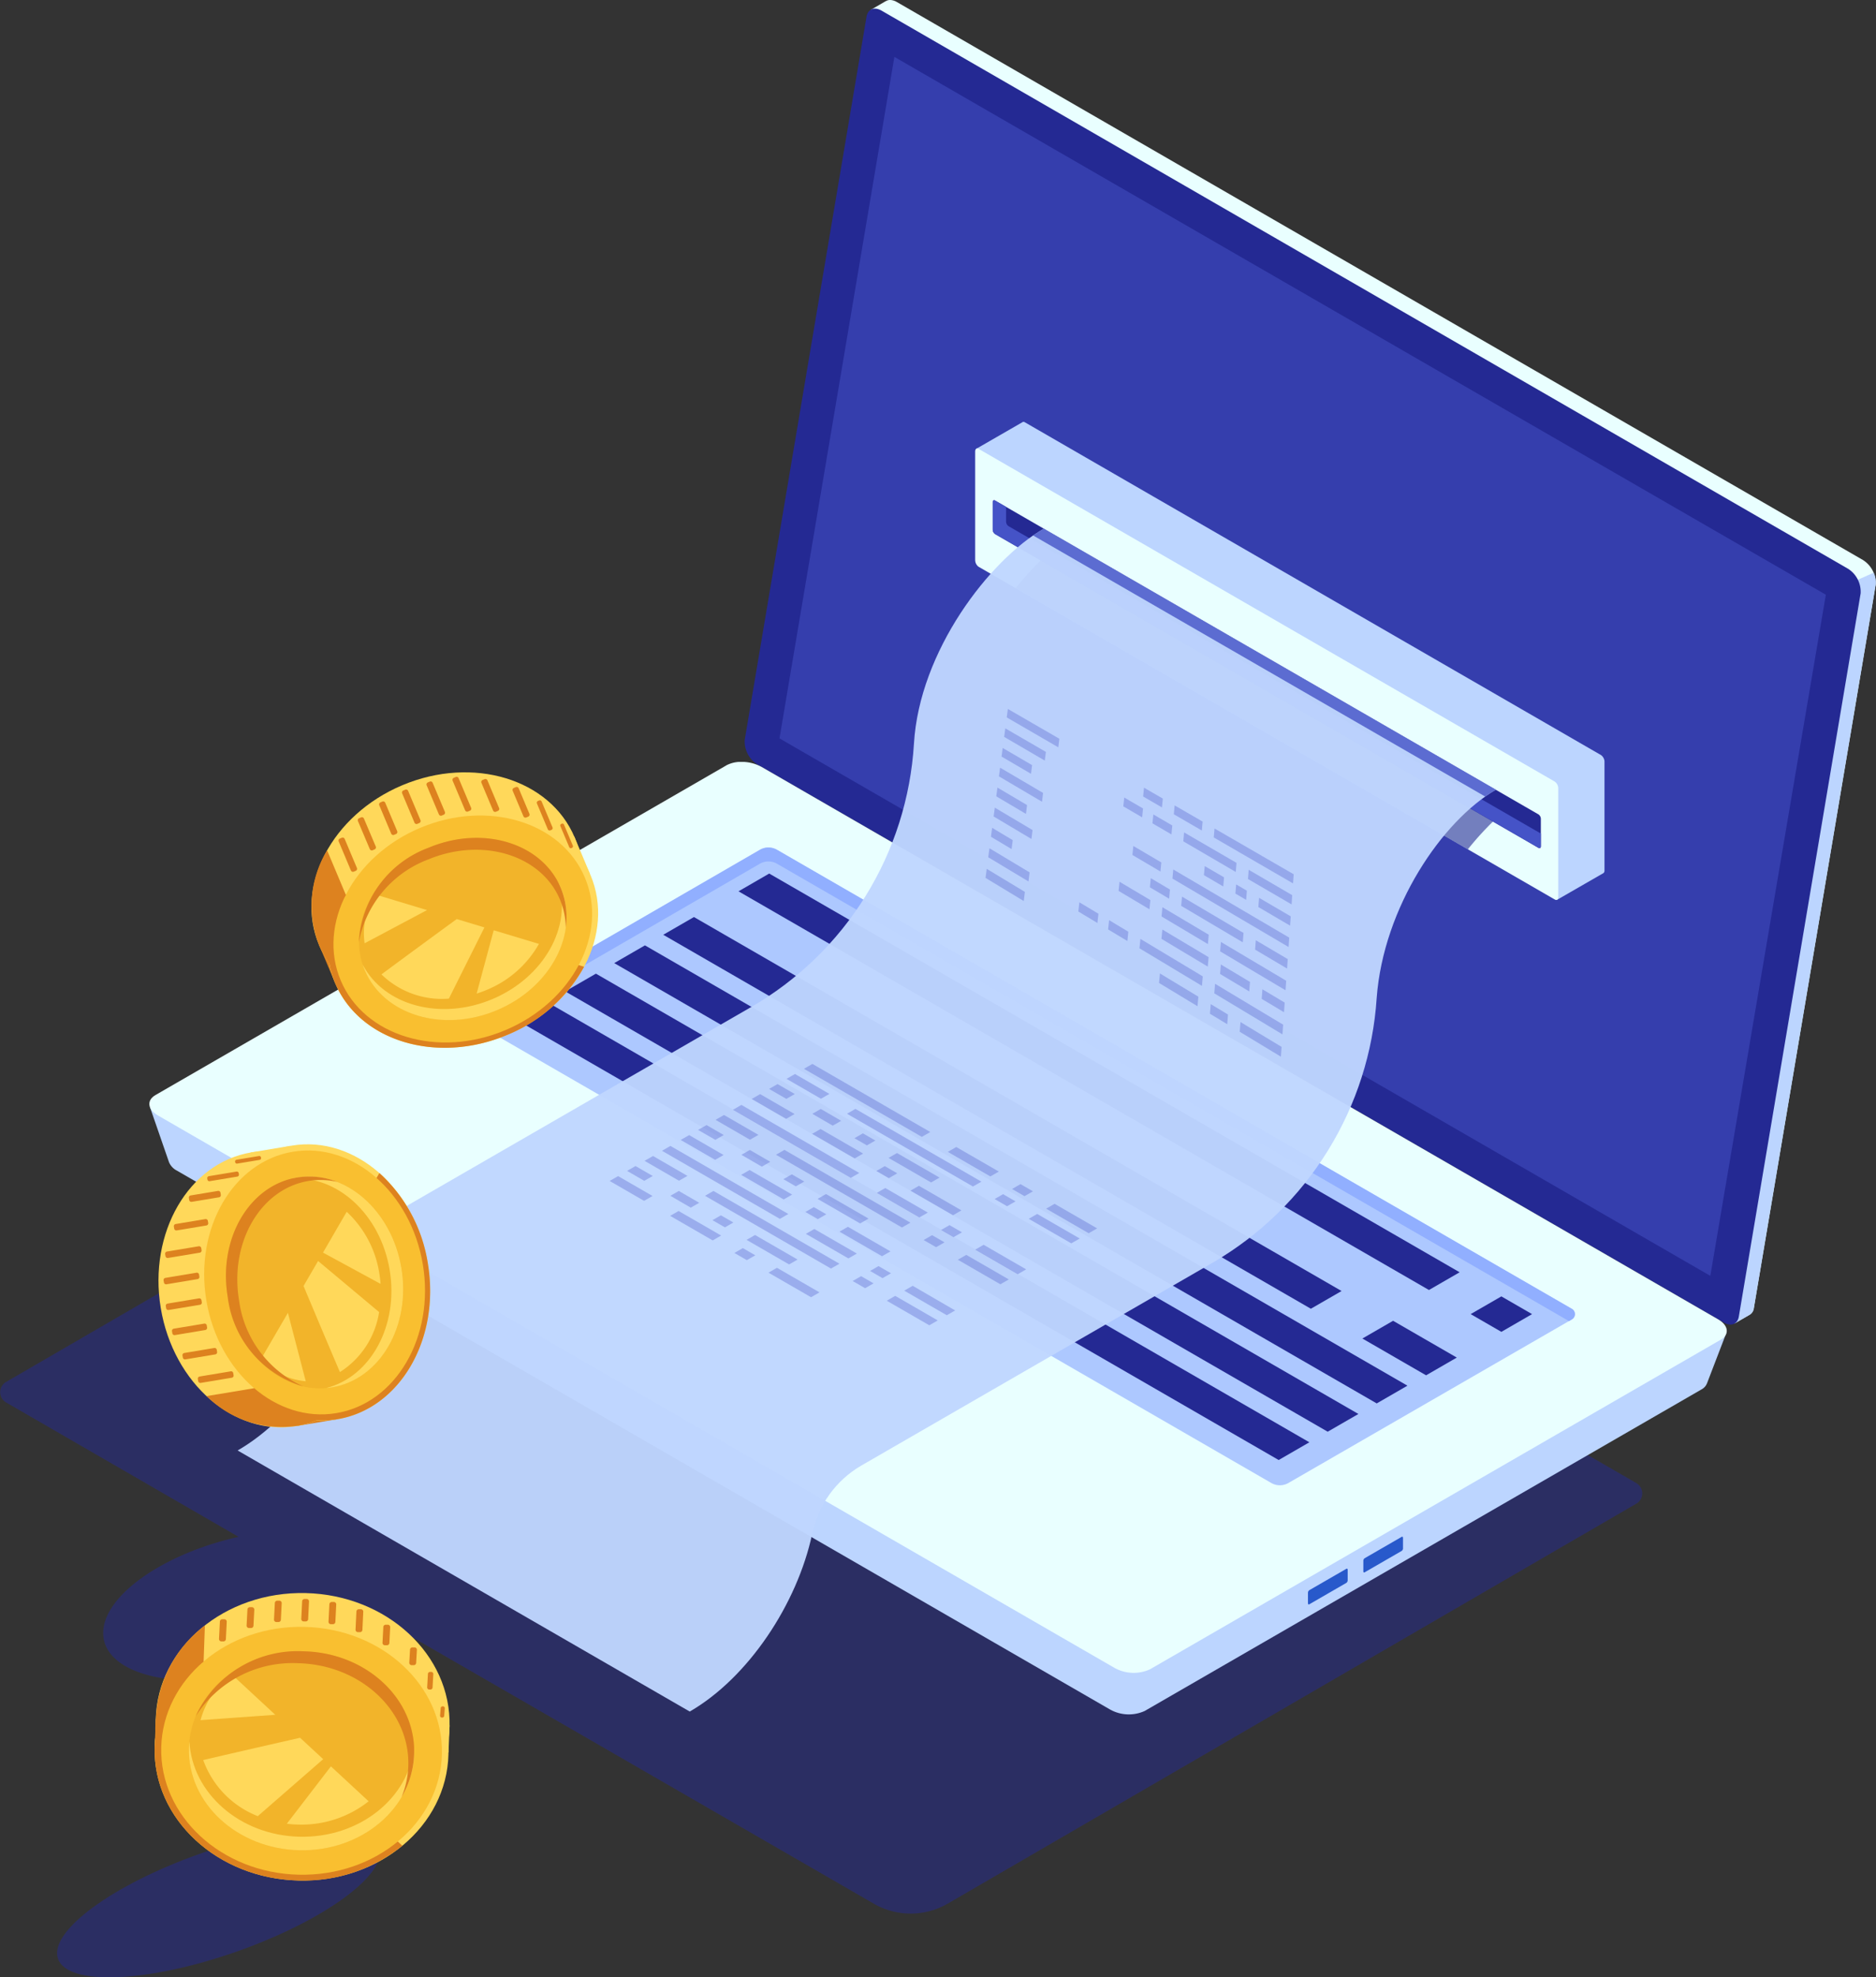 <svg xmlns="http://www.w3.org/2000/svg" xmlns:xlink="http://www.w3.org/1999/xlink" width="110.886" height="116.849" viewBox="0 0 110.886 116.849">
  <rect x="0" y="0" width="110.886" height="116.849" fill="#333333" stroke="none"/>
  <defs>
    <clipPath id="clip-path">
      <rect id="Rectangle_7045" data-name="Rectangle 7045" width="97.078" height="56.311" fill="none"/>
    </clipPath>
    <clipPath id="clip-path-2">
      <path id="Path_35836" data-name="Path 35836" d="M148.076,0a.467.467,0,0,0-.251.076V.072l-.863.5.575.242-7.147,42.4a1.613,1.613,0,0,0,.742,1.451L197.9,77.438l-.048-.015.145.789.845-.488h0a.536.536,0,0,0,.3-.435l7.2-42.738a1.613,1.613,0,0,0-.742-1.451L148.491.123A.824.824,0,0,0,148.1,0Z" transform="translate(-140.379 -0.001)" fill="none"/>
    </clipPath>
    <linearGradient id="linear-gradient" x1="-0.678" y1="1.494" x2="-0.673" y2="1.494" gradientUnits="objectBoundingBox">
      <stop offset="0" stop-color="#c0d6ff"/>
      <stop offset="0.298" stop-color="#c4daff"/>
      <stop offset="0.65" stop-color="#d3e9ff"/>
      <stop offset="1" stop-color="#e9ffff"/>
    </linearGradient>
    <clipPath id="clip-path-3">
      <path id="Path_35837" data-name="Path 35837" d="M321.493,106.218l-10.259,41.52,2.873,1.659-.048-.015.145.789.845-.488h0a.535.535,0,0,0,.3-.435l7.2-42.738a1.3,1.3,0,0,0-.121-.707Z" transform="translate(-311.234 -105.802)" fill="none"/>
    </clipPath>
    <linearGradient id="linear-gradient-2" x1="-8.768" y1="1.871" x2="-8.74" y2="1.871" gradientUnits="objectBoundingBox">
      <stop offset="0" stop-color="#5778ff"/>
      <stop offset="0.178" stop-color="#5b7cff"/>
      <stop offset="0.388" stop-color="#6a89ff"/>
      <stop offset="0.613" stop-color="#819fff"/>
      <stop offset="0.848" stop-color="#a2bdff"/>
      <stop offset="1" stop-color="#bcd5ff"/>
    </linearGradient>
    <clipPath id="clip-path-4">
      <rect id="Rectangle_7051" data-name="Rectangle 7051" width="61.847" height="72.037" fill="none"/>
    </clipPath>
    <clipPath id="clip-path-5">
      <path id="Path_35840" data-name="Path 35840" d="M62.062,152.722,30.806,170.767l-3.117-1.628,1.134,3.277,0,0a.989.989,0,0,0,.463.492l55.164,31.849a2.269,2.269,0,0,0,2.04.085l32.919-19.006a.68.68,0,0,0,.319-.354l0,0,1.141-2.973s-2.352,1.131-2.868,1.42L64.1,152.806a2.37,2.37,0,0,0-1.154-.288,1.8,1.8,0,0,0-.886.2" transform="translate(-27.689 -152.518)" fill="none"/>
    </clipPath>
    <linearGradient id="linear-gradient-3" x1="-0.095" y1="1.293" x2="-0.092" y2="1.293" xlink:href="#linear-gradient-2"/>
    <clipPath id="clip-path-6">
      <path id="Path_35841" data-name="Path 35841" d="M61.694,140.971,27.957,160.449c-.536.31-.469.85.15,1.207L84.644,194.3a2.323,2.323,0,0,0,2.091.087l33.737-19.478c.536-.309.469-.85-.15-1.207L63.785,141.058a2.43,2.43,0,0,0-1.183-.3,1.852,1.852,0,0,0-.908.209" transform="translate(-27.595 -140.762)" fill="none"/>
    </clipPath>
    <linearGradient id="linear-gradient-4" x1="-0.092" y1="1.332" x2="-0.089" y2="1.332" xlink:href="#linear-gradient"/>
    <clipPath id="clip-path-7">
      <path id="Path_35853" data-name="Path 35853" d="M106.191,220.129l-8.662,5a.546.546,0,0,0,0,1.035L110.2,233.48a1.983,1.983,0,0,0,1.793,0l8.662-5a.546.546,0,0,0,0-1.035l-12.668-7.314a1.983,1.983,0,0,0-1.793,0" transform="translate(-97.157 -219.915)" fill="none"/>
    </clipPath>
    <linearGradient id="linear-gradient-5" x1="-1.284" y1="3.357" x2="-1.27" y2="3.357" xlink:href="#linear-gradient"/>
    <clipPath id="clip-path-8">
      <path id="Path_35870" data-name="Path 35870" d="M183.169,77.951v0l-2.719,1.566,2.653,2.818v2.207a.483.483,0,0,0,.2.385l31.434,18.148.021,3.107,2.746-1.581.008-.005h0a.192.192,0,0,0,.055-.152v-6.43a.481.481,0,0,0-.2-.384L183.3,77.956a.152.152,0,0,0-.077-.023.105.105,0,0,0-.059.018" transform="translate(-180.45 -77.933)" fill="none"/>
    </clipPath>
    <linearGradient id="linear-gradient-6" x1="-1.152" y1="2.321" x2="-1.145" y2="2.321" gradientUnits="objectBoundingBox">
      <stop offset="0" stop-color="#5778ff"/>
      <stop offset="0.04" stop-color="#5b7cff"/>
      <stop offset="0.087" stop-color="#6a89ff"/>
      <stop offset="0.137" stop-color="#819fff"/>
      <stop offset="0.19" stop-color="#a2bdff"/>
      <stop offset="0.224" stop-color="#bcd5ff"/>
      <stop offset="1" stop-color="#bcd5ff"/>
    </linearGradient>
    <clipPath id="clip-path-9">
      <path id="Path_35871" data-name="Path 35871" d="M180.2,83.023v6.431a.481.481,0,0,0,.2.384l34.065,19.668c.111.064.2,0,.2-.152v-6.43a.483.483,0,0,0-.2-.385L180.4,82.871a.164.164,0,0,0-.08-.024c-.071,0-.121.066-.121.176" transform="translate(-180.201 -82.847)" fill="none"/>
    </clipPath>
    <linearGradient id="linear-gradient-7" x1="-1.396" y1="2.296" x2="-1.388" y2="2.296" xlink:href="#linear-gradient"/>
    <clipPath id="clip-path-10">
      <rect id="Rectangle_7067" data-name="Rectangle 7067" width="29.029" height="17.997" fill="none"/>
    </clipPath>
    <clipPath id="clip-path-11">
      <rect id="Rectangle_7069" data-name="Rectangle 7069" width="74.371" height="69.903" fill="none"/>
    </clipPath>
    <clipPath id="clip-path-12">
      <path id="Path_35875" data-name="Path 35875" d="M70.636,167.568,43.913,152.14c3.447-1.99,6.353-6.346,7.241-10.512a6.077,6.077,0,0,1,2.888-4.018l20.193-11.657a19.323,19.323,0,0,0,9.653-15.576c.322-5.474,4.461-10.857,7.673-12.711l26.723,15.428c-3.164,1.827-6.648,6.933-7.045,12.314a19.565,19.565,0,0,1-9.633,15.6L80.764,153.039a6.077,6.077,0,0,0-2.888,4.018c-.888,4.166-3.793,8.522-7.241,10.512" transform="translate(-43.913 -97.665)" fill="none"/>
    </clipPath>
    <linearGradient id="linear-gradient-8" x1="-0.026" y1="1.011" x2="-0.023" y2="1.011" gradientUnits="objectBoundingBox">
      <stop offset="0" stop-color="#c0d6ff"/>
      <stop offset="0.078" stop-color="#c2d8ff"/>
      <stop offset="0.134" stop-color="#cce2ff"/>
      <stop offset="0.183" stop-color="#dbf1ff"/>
      <stop offset="0.212" stop-color="#e9ffff"/>
      <stop offset="0.256" stop-color="#d8eeff"/>
      <stop offset="0.315" stop-color="#cae0ff"/>
      <stop offset="0.388" stop-color="#c2d8ff"/>
      <stop offset="0.514" stop-color="#c0d6ff"/>
      <stop offset="0.622" stop-color="#cfe5ff"/>
      <stop offset="0.755" stop-color="#e9ffff"/>
      <stop offset="1" stop-color="#c0d6ff"/>
    </linearGradient>
    <clipPath id="clip-path-13">
      <rect id="Rectangle_7070" data-name="Rectangle 7070" width="27.358" height="15.825" fill="none"/>
    </clipPath>
    <clipPath id="clip-path-14">
      <rect id="Rectangle_7071" data-name="Rectangle 7071" width="18.215" height="20.549" fill="none"/>
    </clipPath>
    <clipPath id="clip-path-15">
      <rect id="Rectangle_7072" data-name="Rectangle 7072" width="28.809" height="15.444" fill="none"/>
    </clipPath>
    <clipPath id="clip-path-16">
      <rect id="Rectangle_7073" data-name="Rectangle 7073" width="19.101" height="8.838" fill="none"/>
    </clipPath>
  </defs>
  <g id="Group_32390" data-name="Group 32390" transform="translate(5162.493 3434.349)">
    <g id="Group_30548" data-name="Group 30548" transform="translate(-5162.493 -3377.578)" opacity="0.5">
      <g id="Group_30547" data-name="Group 30547">
        <g id="Group_30546" data-name="Group 30546" clip-path="url(#clip-path)">
          <path id="Path_35811" data-name="Path 35811" d="M96.73,208.359l-53.48-30.876-42.9,24.9a.7.7,0,0,0,0,1.2L14.1,211.531c-4.462,1-8,3.483-8,5.685,0,2.285,3.81,3.4,8.51,2.482a14.383,14.383,0,0,0,7.44-3.576l29.6,17.088a4.361,4.361,0,0,0,4.361,0L96.73,209.564a.7.7,0,0,0,0-1.2" transform="translate(0 -177.483)" fill="#242993"/>
        </g>
      </g>
    </g>
    <g id="Group_30553" data-name="Group 30553" transform="translate(-5117.59 -3434.349)" clip-path="url(#clip-path-2)">
      <rect id="Rectangle_7049" data-name="Rectangle 7049" width="66.123" height="78.211" transform="translate(-0.07 0)" fill="url(#linear-gradient)"/>
    </g>
    <g id="Group_30555" data-name="Group 30555" transform="translate(-5062.938 -3400.506)" clip-path="url(#clip-path-3)">
      <rect id="Rectangle_7050" data-name="Rectangle 7050" width="11.355" height="44.368" transform="translate(0)" fill="url(#linear-gradient-2)"/>
    </g>
    <g id="Group_32388" data-name="Group 32388" transform="translate(-5162.493 -3434.35)">
      <path id="Path_35838" data-name="Path 35838" d="M138.331,46.263,195.448,79.24c.441.255.819.107.9-.349l7.2-42.738a1.613,1.613,0,0,0-.742-1.451L145.689,1.725c-.441-.255-.819-.107-.9.349l-7.2,42.738a1.612,1.612,0,0,0,.741,1.451" transform="translate(-93.57 -1.089)" fill="#242993"/>
      <g id="Group_30559" data-name="Group 30559" transform="translate(46.075 3.364)" opacity="0.51">
        <g id="Group_30558" data-name="Group 30558">
          <g id="Group_30557" data-name="Group 30557" clip-path="url(#clip-path-4)">
            <path id="Path_35839" data-name="Path 35839" d="M150.832,10.518,205.888,42.3l-6.828,40.25L144.041,50.79Z" transform="translate(-144.042 -10.518)" fill="#4553c7"/>
          </g>
        </g>
      </g>
    </g>
    <g id="Group_30562" data-name="Group 30562" transform="translate(-5153.636 -3385.563)" clip-path="url(#clip-path-5)">
      <rect id="Rectangle_7053" data-name="Rectangle 7053" width="93.189" height="52.623" transform="translate(0)" fill="url(#linear-gradient-3)"/>
    </g>
    <g id="Group_30564" data-name="Group 30564" transform="translate(-5153.666 -3389.324)" clip-path="url(#clip-path-6)">
      <rect id="Rectangle_7054" data-name="Rectangle 7054" width="93.587" height="53.932" transform="translate(-0.174 0)" fill="url(#linear-gradient-4)"/>
    </g>
    <g id="Group_32389" data-name="Group 32389" transform="translate(-5162.493 -3434.35)">
      <path id="Path_35842" data-name="Path 35842" d="M254.265,284.587v-.62c0-.059-.036-.086-.08-.06L252,285.169a.19.19,0,0,0-.079.152v.62c0,.059.035.086.079.06l2.187-1.263a.192.192,0,0,0,.08-.153" transform="translate(-171.337 -193.086)" fill="#2859cb"/>
      <path id="Path_35843" data-name="Path 35843" d="M244.041,290.489v-.62c0-.059-.036-.086-.08-.06l-2.187,1.263a.191.191,0,0,0-.08.153v.62c0,.059.036.086.08.06l2.187-1.263a.191.191,0,0,0,.08-.153" transform="translate(-164.383 -197.1)" fill="#2859cb"/>
      <path id="Path_35844" data-name="Path 35844" d="M152.451,183.839l-46.982-27.125a1.012,1.012,0,0,0-1.012,0l-16.73,9.68a.36.36,0,0,0,0,.624l46.96,27.112a1.011,1.011,0,0,0,1.011,0l16.753-9.667a.361.361,0,0,0,0-.625" transform="translate(-59.543 -106.493)" fill="#adc8ff"/>
      <path id="Path_35845" data-name="Path 35845" d="M152.45,184.464l-.168.1-46.813-27.028a1.011,1.011,0,0,0-1.012,0l-16.561,9.582-.168-.1a.361.361,0,0,1,0-.625l16.73-9.679a1.012,1.012,0,0,1,1.012,0l46.982,27.125a.361.361,0,0,1,0,.625" transform="translate(-59.543 -106.493)" fill="#91afff"/>
      <path id="Path_35846" data-name="Path 35846" d="M136.465,162.44,177.275,186l1.814-1.048-40.81-23.562Z" transform="translate(-92.813 -109.767)" fill="#242993"/>
      <path id="Path_35847" data-name="Path 35847" d="M122.557,170.47l38.279,22.1,1.815-1.048-38.279-22.1Z" transform="translate(-83.354 -115.229)" fill="#242993"/>
      <path id="Path_35848" data-name="Path 35848" d="M113.5,175.7l45.069,26.02,1.815-1.048-45.069-26.02Z" transform="translate(-77.194 -118.785)" fill="#242993"/>
      <path id="Path_35849" data-name="Path 35849" d="M104.441,180.929l45.069,26.02,1.815-1.048-45.069-26.02Z" transform="translate(-71.033 -122.342)" fill="#242993"/>
      <path id="Path_35850" data-name="Path 35850" d="M95.382,186.159l45.069,26.02,1.815-1.048L97.2,185.111Z" transform="translate(-64.872 -125.899)" fill="#242993"/>
      <path id="Path_35851" data-name="Path 35851" d="M271.756,240.551l1.815,1.048,1.814-1.048-1.814-1.048Z" transform="translate(-184.829 -162.893)" fill="#242993"/>
      <path id="Path_35852" data-name="Path 35852" d="M251.747,245.058l3.766,2.174,1.815-1.048-3.766-2.174Z" transform="translate(-171.22 -165.958)" fill="#242993"/>
    </g>
    <g id="Group_30568" data-name="Group 30568" transform="translate(-5131.415 -3364.005)" clip-path="url(#clip-path-7)">
      <rect id="Rectangle_7056" data-name="Rectangle 7056" width="24.114" height="13.851" transform="translate(-0.124 0)" fill="url(#linear-gradient-5)"/>
    </g>
    <g id="Group_30591" data-name="Group 30591" transform="translate(-5104.772 -3409.421)" clip-path="url(#clip-path-8)">
      <rect id="Rectangle_7065" data-name="Rectangle 7065" width="46.166" height="42.716" transform="translate(-11.989 6.658) rotate(-29.046)" fill="url(#linear-gradient-6)"/>
    </g>
    <g id="Group_30593" data-name="Group 30593" transform="translate(-5104.852 -3407.849)" clip-path="url(#clip-path-9)">
      <rect id="Rectangle_7066" data-name="Rectangle 7066" width="39.489" height="42.857" transform="translate(-10.835 21.181) rotate(-62.908)" fill="url(#linear-gradient-7)"/>
    </g>
    <g id="Group_30597" data-name="Group 30597" transform="translate(-5102.456 -3402.16)" opacity="0.6">
      <g id="Group_30596" data-name="Group 30596">
        <g id="Group_30595" data-name="Group 30595" clip-path="url(#clip-path-10)">
          <path id="Path_35872" data-name="Path 35872" d="M190.2,100.633l26.525,15.6a18.269,18.269,0,0,0-2.308,2.4L187.692,103.2a18.106,18.106,0,0,1,2.5-2.57" transform="translate(-187.692 -100.633)" fill="#242993"/>
        </g>
      </g>
    </g>
    <path id="Path_35873" data-name="Path 35873" d="M183.577,94.416,215.7,112.962c.076.044.138,0,.138-.1v-1.615a.33.33,0,0,0-.138-.263L183.577,92.434c-.076-.044-.138,0-.138.1v1.616a.329.329,0,0,0,.138.263" transform="translate(-5287.255 -3497.205)" fill="#242993"/>
    <path id="Path_35874" data-name="Path 35874" d="M183.577,92.434l.653.377v.872a.331.331,0,0,0,.138.263l31.469,18.168v.744c0,.1-.062.148-.138.1L183.577,94.416a.329.329,0,0,1-.138-.263V92.538c0-.1.061-.148.138-.1" transform="translate(-5287.255 -3497.205)" fill="#4553c7"/>
    <g id="Group_30602" data-name="Group 30602" transform="translate(-5148.447 -3403.109)" opacity="0.96">
      <g id="Group_30601" data-name="Group 30601">
        <g id="Group_30600" data-name="Group 30600" clip-path="url(#clip-path-11)">
          <g id="Group_30599" data-name="Group 30599" transform="translate(0 0)">
            <g id="Group_30598" data-name="Group 30598" clip-path="url(#clip-path-12)">
              <rect id="Rectangle_7068" data-name="Rectangle 7068" width="97.43" height="99.125" transform="translate(-29.921 53.017) rotate(-60.561)" fill="url(#linear-gradient-8)"/>
            </g>
          </g>
        </g>
      </g>
    </g>
    <g id="Group_30605" data-name="Group 30605" transform="translate(-5101.434 -3403.109)" opacity="0.8">
      <g id="Group_30604" data-name="Group 30604">
        <g id="Group_30603" data-name="Group 30603" clip-path="url(#clip-path-13)">
          <path id="Path_35876" data-name="Path 35876" d="M191.521,97.665l26.723,15.428c-.214.124-.426.258-.636.4l0,0-26.72-15.428c.21-.139.421-.272.635-.4" transform="translate(-190.886 -97.665)" fill="#4553c7"/>
        </g>
      </g>
    </g>
    <g id="Group_30608" data-name="Group 30608" transform="translate(-5104.241 -3392.454)" opacity="0.32">
      <g id="Group_30607" data-name="Group 30607">
        <g id="Group_30606" data-name="Group 30606" clip-path="url(#clip-path-14)">
          <path id="Path_35877" data-name="Path 35877" d="M224.286,153.59l4.686,2.716.038-.54-4.678-2.705Z" transform="translate(-210.795 -145.996)" fill="#4553c7"/>
          <path id="Path_35878" data-name="Path 35878" d="M216.9,149.32l1.656.96.047-.528-1.653-.956Z" transform="translate(-205.771 -143.096)" fill="#4553c7"/>
          <path id="Path_35879" data-name="Path 35879" d="M211.233,146.045l1.114.646.051-.522-1.112-.643Z" transform="translate(-201.918 -140.872)" fill="#4553c7"/>
          <path id="Path_35880" data-name="Path 35880" d="M230.608,161.249l2.577,1.5.038-.545-2.572-1.5Z" transform="translate(-215.095 -151.199)" fill="#4553c7"/>
          <path id="Path_35881" data-name="Path 35881" d="M218.663,154.309l3.1,1.809.044-.537-3.1-1.8Z" transform="translate(-206.971 -146.485)" fill="#4553c7"/>
          <path id="Path_35882" data-name="Path 35882" d="M212.956,150.993l1.122.654.051-.528-1.12-.651Z" transform="translate(-203.089 -144.233)" fill="#4553c7"/>
          <path id="Path_35883" data-name="Path 35883" d="M207.572,147.865l1.113.648.053-.524-1.111-.646Z" transform="translate(-199.428 -142.108)" fill="#4553c7"/>
          <path id="Path_35884" data-name="Path 35884" d="M232.527,166.412l1.875,1.1.039-.55-1.872-1.094Z" transform="translate(-216.4 -154.706)" fill="#4553c7"/>
          <path id="Path_35885" data-name="Path 35885" d="M228.285,163.934l.635.372.043-.543-.634-.37Z" transform="translate(-213.515 -153.023)" fill="#4553c7"/>
          <path id="Path_35886" data-name="Path 35886" d="M222.466,160.535l1.144.67.045-.54L222.514,160Z" transform="translate(-209.557 -150.714)" fill="#4553c7"/>
          <path id="Path_35887" data-name="Path 35887" d="M216.649,161.17l6.865,4.044.039-.554-6.854-4.027Z" transform="translate(-205.601 -151.146)" fill="#4553c7"/>
          <path id="Path_35888" data-name="Path 35888" d="M209.252,156.825l1.658.977.052-.536-1.655-.973Z" transform="translate(-200.57 -148.195)" fill="#4553c7"/>
          <path id="Path_35889" data-name="Path 35889" d="M231.923,174.259l1.89,1.119.039-.559-1.887-1.114Z" transform="translate(-215.989 -160.037)" fill="#4553c7"/>
          <path id="Path_35890" data-name="Path 35890" d="M218.262,166.193l3.642,2.156.044-.553-3.635-2.147Z" transform="translate(-206.698 -154.558)" fill="#4553c7"/>
          <path id="Path_35891" data-name="Path 35891" d="M212.482,162.78l1.136.673.051-.542-1.134-.67Z" transform="translate(-202.767 -152.24)" fill="#4553c7"/>
          <path id="Path_35892" data-name="Path 35892" d="M225.467,174.582l3.865,2.3.039-.564-3.858-2.292Z" transform="translate(-211.599 -160.257)" fill="#4553c7"/>
          <path id="Path_35893" data-name="Path 35893" d="M214.635,168.151l2.741,1.632.048-.553-2.736-1.625Z" transform="translate(-204.231 -155.888)" fill="#4553c7"/>
          <path id="Path_35894" data-name="Path 35894" d="M206.7,163.442l1.826,1.087.054-.544-1.823-1.082Z" transform="translate(-198.836 -152.69)" fill="#4553c7"/>
          <path id="Path_35895" data-name="Path 35895" d="M233.143,183.336l1.319.789.04-.569-1.317-.786Z" transform="translate(-216.819 -166.203)" fill="#4553c7"/>
          <path id="Path_35896" data-name="Path 35896" d="M225.452,178.746l1.724,1.032.044-.564-1.721-1.028Z" transform="translate(-211.588 -163.085)" fill="#4553c7"/>
          <path id="Path_35897" data-name="Path 35897" d="M214.619,172.279l2.738,1.639.048-.558-2.733-1.632Z" transform="translate(-204.22 -158.693)" fill="#4553c7"/>
          <path id="Path_35898" data-name="Path 35898" d="M224.38,182.313l4.03,2.426.04-.574-4.023-2.415Z" transform="translate(-210.859 -165.508)" fill="#4553c7"/>
          <path id="Path_35899" data-name="Path 35899" d="M210.556,174.015l3.693,2.222.049-.562-3.687-2.214Z" transform="translate(-201.457 -159.872)" fill="#4553c7"/>
          <path id="Path_35900" data-name="Path 35900" d="M204.767,170.542l1.138.685.056-.551-1.136-.682Z" transform="translate(-197.52 -157.513)" fill="#4553c7"/>
          <path id="Path_35901" data-name="Path 35901" d="M199.261,167.237l1.128.679.059-.546-1.126-.676Z" transform="translate(-193.775 -155.268)" fill="#4553c7"/>
          <path id="Path_35902" data-name="Path 35902" d="M229.081,189.394l2.434,1.473.041-.579-2.429-1.467Z" transform="translate(-214.056 -170.318)" fill="#4553c7"/>
          <path id="Path_35903" data-name="Path 35903" d="M189.077,133.243l-3.048-1.767.066-.5,3.043,1.76Z" transform="translate(-184.775 -130.976)" fill="#4553c7"/>
          <path id="Path_35904" data-name="Path 35904" d="M187.953,136.467l-2.4-1.4.067-.505,2.4,1.393Z" transform="translate(-184.451 -133.416)" fill="#4553c7"/>
          <path id="Path_35905" data-name="Path 35905" d="M186.813,139.709l-1.74-1.019.067-.509,1.737,1.015Z" transform="translate(-184.125 -135.876)" fill="#4553c7"/>
          <path id="Path_35906" data-name="Path 35906" d="M187.135,143.839l-2.546-1.5.068-.514,2.541,1.493Z" transform="translate(-183.796 -138.355)" fill="#4553c7"/>
          <path id="Path_35907" data-name="Path 35907" d="M185.854,147.058,184.1,146.02l.068-.518,1.75,1.034Z" transform="translate(-183.464 -140.856)" fill="#4553c7"/>
          <path id="Path_35908" data-name="Path 35908" d="M185.844,151.061l-2.234-1.33.069-.522,2.231,1.325Z" transform="translate(-183.13 -143.377)" fill="#4553c7"/>
          <path id="Path_35909" data-name="Path 35909" d="M184.333,154.2l-1.219-.73.07-.527,1.217.727Z" transform="translate(-182.793 -145.918)" fill="#4553c7"/>
          <path id="Path_35910" data-name="Path 35910" d="M184.992,158.676l-2.378-1.431.07-.531,2.374,1.425Z" transform="translate(-182.453 -148.481)" fill="#4553c7"/>
          <path id="Path_35911" data-name="Path 35911" d="M184.37,162.416l-2.26-1.367.071-.535,2.256,1.362Z" transform="translate(-182.11 -151.065)" fill="#4553c7"/>
          <path id="Path_35912" data-name="Path 35912" d="M223.576,186.073l1.023.619.046-.571-1.021-.616Z" transform="translate(-210.312 -168.062)" fill="#4553c7"/>
          <path id="Path_35913" data-name="Path 35913" d="M214.174,180.4l2.276,1.377.049-.566-2.272-1.372Z" transform="translate(-203.918 -164.208)" fill="#4553c7"/>
        </g>
      </g>
    </g>
    <g id="Group_30611" data-name="Group 30611" transform="translate(-5126.454 -3371.476)" opacity="0.32">
      <g id="Group_30610" data-name="Group 30610">
        <g id="Group_30609" data-name="Group 30609" clip-path="url(#clip-path-15)">
          <path id="Path_35914" data-name="Path 35914" d="M155.525,200.866l-6.968-4.023.5-.288,6.968,4.023Z" transform="translate(-137.077 -196.556)" fill="#4553c7"/>
          <path id="Path_35915" data-name="Path 35915" d="M177.659,213.645l-2.515-1.452.5-.288,2.515,1.452Z" transform="translate(-155.16 -206.997)" fill="#4553c7"/>
          <path id="Path_35916" data-name="Path 35916" d="M187.746,219.47l-.737-.425.5-.287.737.425Z" transform="translate(-163.229 -211.656)" fill="#4553c7"/>
          <path id="Path_35917" data-name="Path 35917" d="M195.83,224.138l-2.515-1.452.5-.287,2.515,1.452Z" transform="translate(-167.519 -214.133)" fill="#4553c7"/>
          <path id="Path_35918" data-name="Path 35918" d="M147.374,199.878l-2.036-1.176.5-.287,2.036,1.176Z" transform="translate(-134.888 -197.821)" fill="#4553c7"/>
          <path id="Path_35919" data-name="Path 35919" d="M163.954,209.45l-7.446-4.3.5-.287,7.446,4.3Z" transform="translate(-142.484 -202.207)" fill="#4553c7"/>
          <path id="Path_35920" data-name="Path 35920" d="M184.527,221.328l-.737-.425.5-.287.737.425Z" transform="translate(-161.04 -212.92)" fill="#4553c7"/>
          <path id="Path_35921" data-name="Path 35921" d="M192.612,226l-2.515-1.452.5-.288,2.515,1.452Z" transform="translate(-165.33 -215.396)" fill="#4553c7"/>
          <path id="Path_35922" data-name="Path 35922" d="M143.138,201.149l-1.018-.588.5-.287,1.018.588Z" transform="translate(-132.699 -199.085)" fill="#4553c7"/>
          <path id="Path_35923" data-name="Path 35923" d="M151.313,205.868l-1.207-.7.5-.287,1.207.7Z" transform="translate(-138.131 -202.221)" fill="#4553c7"/>
          <path id="Path_35924" data-name="Path 35924" d="M158.621,210.088l-.737-.425.5-.287.737.425Z" transform="translate(-143.42 -205.275)" fill="#4553c7"/>
          <path id="Path_35925" data-name="Path 35925" d="M166.705,214.755l-2.515-1.452.5-.288,2.515,1.452Z" transform="translate(-147.71 -207.751)" fill="#4553c7"/>
          <path id="Path_35926" data-name="Path 35926" d="M140.937,203.594l-2.036-1.176.5-.287,2.036,1.176Z" transform="translate(-130.51 -200.348)" fill="#4553c7"/>
          <path id="Path_35927" data-name="Path 35927" d="M152.584,210.319l-2.515-1.452.5-.287,2.515,1.452Z" transform="translate(-138.106 -204.735)" fill="#4553c7"/>
          <path id="Path_35928" data-name="Path 35928" d="M162.671,216.143l-.737-.425.5-.287.737.425Z" transform="translate(-146.175 -209.393)" fill="#4553c7"/>
          <path id="Path_35929" data-name="Path 35929" d="M170.756,220.81l-2.515-1.452.5-.288,2.515,1.452Z" transform="translate(-150.465 -211.869)" fill="#4553c7"/>
          <path id="Path_35930" data-name="Path 35930" d="M142.408,208.439l-6.968-4.023.5-.288,6.968,4.023Z" transform="translate(-128.156 -201.707)" fill="#4553c7"/>
          <path id="Path_35931" data-name="Path 35931" d="M164.542,221.219l-2.515-1.452.5-.287,2.515,1.452Z" transform="translate(-146.239 -212.148)" fill="#4553c7"/>
          <path id="Path_35932" data-name="Path 35932" d="M174.629,227.043l-.737-.425.5-.287.737.425Z" transform="translate(-154.308 -216.806)" fill="#4553c7"/>
          <path id="Path_35933" data-name="Path 35933" d="M182.714,231.71l-2.515-1.452.5-.288,2.515,1.452Z" transform="translate(-158.598 -219.283)" fill="#4553c7"/>
          <path id="Path_35934" data-name="Path 35934" d="M134.258,207.45l-2.036-1.176.5-.287,2.036,1.176Z" transform="translate(-125.967 -202.971)" fill="#4553c7"/>
          <path id="Path_35935" data-name="Path 35935" d="M150.837,217.023l-7.446-4.3.5-.287,7.446,4.3Z" transform="translate(-133.564 -207.357)" fill="#4553c7"/>
          <path id="Path_35936" data-name="Path 35936" d="M171.41,228.9l-.737-.425.5-.287.737.425Z" transform="translate(-152.119 -218.07)" fill="#4553c7"/>
          <path id="Path_35937" data-name="Path 35937" d="M179.5,233.569l-2.515-1.452.5-.287,2.515,1.452Z" transform="translate(-156.409 -220.547)" fill="#4553c7"/>
          <path id="Path_35938" data-name="Path 35938" d="M130.021,208.721,129,208.134l.5-.287,1.018.588Z" transform="translate(-123.778 -204.235)" fill="#4553c7"/>
          <path id="Path_35939" data-name="Path 35939" d="M138.2,213.441l-1.207-.7.5-.287,1.207.7Z" transform="translate(-129.21 -207.371)" fill="#4553c7"/>
          <path id="Path_35940" data-name="Path 35940" d="M145.5,217.66l-.737-.425.5-.287.737.425Z" transform="translate(-134.499 -210.425)" fill="#4553c7"/>
          <path id="Path_35941" data-name="Path 35941" d="M153.589,222.328l-2.515-1.452.5-.287,2.514,1.452Z" transform="translate(-138.789 -212.902)" fill="#4553c7"/>
          <path id="Path_35942" data-name="Path 35942" d="M127.82,211.167l-2.036-1.176.5-.287,2.036,1.176Z" transform="translate(-121.589 -205.499)" fill="#4553c7"/>
          <path id="Path_35943" data-name="Path 35943" d="M139.468,217.892l-2.515-1.452.5-.287,2.515,1.452Z" transform="translate(-129.185 -209.885)" fill="#4553c7"/>
          <path id="Path_35944" data-name="Path 35944" d="M149.555,223.716l-.737-.425.5-.287.737.425Z" transform="translate(-137.254 -214.544)" fill="#4553c7"/>
          <path id="Path_35945" data-name="Path 35945" d="M157.639,228.384l-2.515-1.452.5-.287,2.515,1.452Z" transform="translate(-141.544 -217.021)" fill="#4553c7"/>
          <path id="Path_35946" data-name="Path 35946" d="M129.292,216.012l-6.968-4.023.5-.288,6.968,4.023Z" transform="translate(-119.235 -206.857)" fill="#4553c7"/>
          <path id="Path_35947" data-name="Path 35947" d="M151.426,228.791l-2.515-1.452.5-.288,2.515,1.452Z" transform="translate(-137.318 -217.298)" fill="#4553c7"/>
          <path id="Path_35948" data-name="Path 35948" d="M161.513,234.615l-.737-.425.5-.287.737.425Z" transform="translate(-145.387 -221.957)" fill="#4553c7"/>
          <path id="Path_35949" data-name="Path 35949" d="M169.6,239.283l-2.515-1.452.5-.288L170.095,239Z" transform="translate(-149.677 -224.433)" fill="#4553c7"/>
          <path id="Path_35950" data-name="Path 35950" d="M121.141,215.023l-2.036-1.176.5-.287,2.036,1.176Z" transform="translate(-117.046 -208.121)" fill="#4553c7"/>
          <path id="Path_35951" data-name="Path 35951" d="M137.721,224.6l-7.446-4.3.5-.287,7.446,4.3Z" transform="translate(-124.643 -212.508)" fill="#4553c7"/>
          <path id="Path_35952" data-name="Path 35952" d="M158.294,236.474l-.737-.425.5-.287.737.425Z" transform="translate(-143.198 -223.221)" fill="#4553c7"/>
          <path id="Path_35953" data-name="Path 35953" d="M166.378,241.142l-2.515-1.452.5-.287,2.515,1.452Z" transform="translate(-147.488 -225.698)" fill="#4553c7"/>
          <path id="Path_35954" data-name="Path 35954" d="M116.9,216.294l-1.018-.588.5-.287,1.018.588Z" transform="translate(-114.857 -209.386)" fill="#4553c7"/>
          <path id="Path_35955" data-name="Path 35955" d="M125.08,221.014l-1.207-.7.5-.287,1.207.7Z" transform="translate(-120.289 -212.522)" fill="#4553c7"/>
          <path id="Path_35956" data-name="Path 35956" d="M132.387,225.233l-.737-.425.5-.287.737.425Z" transform="translate(-125.578 -215.576)" fill="#4553c7"/>
          <path id="Path_35957" data-name="Path 35957" d="M140.472,229.9l-2.515-1.452.5-.288,2.515,1.452Z" transform="translate(-129.868 -218.052)" fill="#4553c7"/>
          <path id="Path_35958" data-name="Path 35958" d="M114.7,218.74l-2.036-1.176.5-.287,2.036,1.176Z" transform="translate(-112.668 -210.649)" fill="#4553c7"/>
          <path id="Path_35959" data-name="Path 35959" d="M126.351,225.464l-2.515-1.452.5-.288,2.514,1.452Z" transform="translate(-120.264 -215.035)" fill="#4553c7"/>
          <path id="Path_35960" data-name="Path 35960" d="M136.438,231.289l-.737-.425.5-.287.737.425Z" transform="translate(-128.333 -219.694)" fill="#4553c7"/>
          <path id="Path_35961" data-name="Path 35961" d="M144.523,235.956l-2.515-1.452.5-.288,2.515,1.452Z" transform="translate(-132.623 -222.17)" fill="#4553c7"/>
        </g>
      </g>
    </g>
    <path id="Path_35962" data-name="Path 35962" d="M59.9,176.7l-.942-2.238.374-.053.5.553Z" transform="translate(-5202.59 -3552.969)" fill="#dd821f"/>
    <path id="Path_35963" data-name="Path 35963" d="M106.451,156.726l-.932-2.213s-.287,2.512-.276,2.539,1.208-.327,1.208-.327" transform="translate(-5234.072 -3539.438)" fill="#ffd85a"/>
    <path id="Path_35964" data-name="Path 35964" d="M68.189,155.962c-4.171,1.756-8.733.379-10.188-3.077s.747-7.68,4.918-9.437,8.733-.379,10.188,3.077-.747,7.681-4.918,9.437" transform="translate(-5201.636 -3531.393)" fill="#ffd85a"/>
    <path id="Path_35965" data-name="Path 35965" d="M71.135,162.958c-4.171,1.756-8.733.379-10.188-3.077s.747-7.68,4.918-9.437,8.733-.379,10.188,3.076-.747,7.681-4.918,9.437" transform="translate(-5203.64 -3536.152)" fill="#ffd85a"/>
    <path id="Path_35966" data-name="Path 35966" d="M61.271,165a6.232,6.232,0,0,0-.322,5.3c1.455,3.456,6.016,4.833,10.187,3.077a9.1,9.1,0,0,0,4.539-4.027Z" transform="translate(-5203.642 -3546.57)" fill="#dd821f"/>
    <path id="Path_35967" data-name="Path 35967" d="M71.777,163.344c-3.985,1.678-8.343.362-9.733-2.939s.714-7.338,4.7-9.016,8.343-.362,9.733,2.939-.714,7.338-4.7,9.016" transform="translate(-5204.399 -3536.817)" fill="#f9bf30"/>
    <path id="Path_35968" data-name="Path 35968" d="M74.486,164.978c-3.2,1.347-6.7.291-7.814-2.359s.573-5.891,3.772-7.238,6.7-.291,7.814,2.359-.573,5.891-3.772,7.238" transform="translate(-5207.605 -3539.63)" fill="#f2b42a"/>
    <path id="Path_35969" data-name="Path 35969" d="M78.729,163.321c-.046-.11-.1-.216-.152-.32.849,2.583-.828,5.614-3.895,6.905s-6.407.373-7.661-2.04c.036.112.076.223.123.333,1.116,2.65,4.614,3.707,7.814,2.36s4.888-4.588,3.772-7.238" transform="translate(-5208.076 -3545.211)" fill="#ffd85a"/>
    <path id="Path_35970" data-name="Path 35970" d="M76.574,170.287l-1.637-.495c-1.024.748-2.932,2.144-4.451,3.27a5.121,5.121,0,0,0,3.986,1.432Z" transform="translate(-5210.433 -3549.83)" fill="#ffd85a"/>
    <path id="Path_35971" data-name="Path 35971" d="M88.076,175.6c.2-.062.393-.134.588-.216a6.272,6.272,0,0,0,3.094-2.72l-2.673-.807Z" transform="translate(-5222.396 -3551.233)" fill="#ffd85a"/>
    <path id="Path_35972" data-name="Path 35972" d="M70.916,166.154l-3.084-.931a4.361,4.361,0,0,0-.606,2.894Z" transform="translate(-5208.168 -3546.722)" fill="#ffd85a"/>
    <path id="Path_35973" data-name="Path 35973" d="M70.4,156.082c3.2-1.347,6.7-.291,7.814,2.359a4.4,4.4,0,0,1,.342,1.663,4.471,4.471,0,0,0-.3-2.365c-1.116-2.65-4.614-3.707-7.814-2.36a6.3,6.3,0,0,0-4.114,5.575,6.506,6.506,0,0,1,4.07-4.873" transform="translate(-5207.609 -3539.63)" fill="#dd821f"/>
    <path id="Path_35974" data-name="Path 35974" d="M58,162.686a5.7,5.7,0,0,0,.846,1.4c-.061-.575-.156-1.433-.156-1.433l.031-1.446.309-.579.555-.907-1.105-2.626A6.3,6.3,0,0,0,58,162.686" transform="translate(-5201.638 -3541.193)" fill="#dd821f"/>
    <path id="Path_35975" data-name="Path 35975" d="M104.058,153.545l-.524-1.243a.1.1,0,0,1,.054-.131l.028-.012a.1.1,0,0,1,.131.053l.523,1.243a.1.1,0,0,1-.053.131l-.028.012a.1.1,0,0,1-.131-.053" transform="translate(-5232.904 -3537.831)" fill="#dd821f"/>
    <path id="Path_35976" data-name="Path 35976" d="M99.843,149.568l-.643-1.527a.114.114,0,0,1,.061-.149l.066-.028a.114.114,0,0,1,.15.061l.643,1.527a.114.114,0,0,1-.061.15l-.066.028a.115.115,0,0,1-.15-.061" transform="translate(-5229.956 -3534.909)" fill="#dd821f"/>
    <path id="Path_35977" data-name="Path 35977" d="M95.351,147.118l-.635-1.508a.129.129,0,0,1,.069-.169l.115-.049a.129.129,0,0,1,.169.069l.635,1.508a.129.129,0,0,1-.069.169l-.115.049a.129.129,0,0,1-.169-.069" transform="translate(-5226.905 -3533.228)" fill="#dd821f"/>
    <path id="Path_35978" data-name="Path 35978" d="M89.63,145.777l-.69-1.639a.13.13,0,0,1,.069-.169l.116-.049a.129.129,0,0,1,.169.069l.69,1.639a.129.129,0,0,1-.069.169l-.115.049a.129.129,0,0,1-.169-.069" transform="translate(-5222.977 -3532.226)" fill="#dd821f"/>
    <path id="Path_35979" data-name="Path 35979" d="M84.358,145.5l-.739-1.754a.129.129,0,0,1,.069-.169l.115-.049a.129.129,0,0,1,.169.069l.739,1.754a.129.129,0,0,1-.069.169l-.115.049a.129.129,0,0,1-.169-.069" transform="translate(-5219.358 -3531.962)" fill="#dd821f"/>
    <path id="Path_35980" data-name="Path 35980" d="M79.542,146.314l-.724-1.72a.129.129,0,0,1,.069-.169l.116-.049a.129.129,0,0,1,.169.069l.724,1.72a.129.129,0,0,1-.069.169l-.115.049a.129.129,0,0,1-.169-.069" transform="translate(-5216.093 -3532.537)" fill="#dd821f"/>
    <path id="Path_35981" data-name="Path 35981" d="M75.02,147.819l-.73-1.733a.129.129,0,0,1,.069-.169l.115-.049a.129.129,0,0,1,.169.069l.73,1.733a.129.129,0,0,1-.069.169l-.115.049a.129.129,0,0,1-.169-.069" transform="translate(-5213.013 -3533.552)" fill="#dd821f"/>
    <path id="Path_35982" data-name="Path 35982" d="M70.767,149.962l-.707-1.68a.129.129,0,0,1,.069-.169l.115-.049a.129.129,0,0,1,.169.069l.707,1.68a.129.129,0,0,1-.069.169l-.115.049a.129.129,0,0,1-.169-.069" transform="translate(-5210.136 -3535.045)" fill="#dd821f"/>
    <path id="Path_35983" data-name="Path 35983" d="M66.829,152.858l-.7-1.654a.129.129,0,0,1,.069-.169l.116-.049a.129.129,0,0,1,.169.069l.7,1.654a.129.129,0,0,1-.069.169l-.115.049a.129.129,0,0,1-.169-.069" transform="translate(-5207.465 -3537.032)" fill="#dd821f"/>
    <path id="Path_35984" data-name="Path 35984" d="M63.285,156.686l-.723-1.718a.129.129,0,0,1,.069-.169l.116-.049a.129.129,0,0,1,.169.069l.723,1.717a.129.129,0,0,1-.069.169l-.115.049a.129.129,0,0,1-.169-.069" transform="translate(-5205.036 -3539.593)" fill="#dd821f"/>
    <path id="Path_35985" data-name="Path 35985" d="M57.242,261.474l-2.4.4.035-.376.654-.361Z" transform="translate(-5199.796 -3611.955)" fill="#dd821f"/>
    <path id="Path_35986" data-name="Path 35986" d="M48.618,211.694l-2.368.394s2.378.861,2.407.856-.038-1.25-.038-1.25" transform="translate(-5193.949 -3578.328)" fill="#ffd85a"/>
    <path id="Path_35987" data-name="Path 35987" d="M42.814,219.7c.743,4.465-1.654,8.583-5.352,9.2s-7.3-2.506-8.042-6.97,1.654-8.583,5.352-9.2,7.3,2.506,8.042,6.97" transform="translate(-5182.411 -3578.979)" fill="#ffd85a"/>
    <path id="Path_35988" data-name="Path 35988" d="M50.3,218.454c.743,4.465-1.653,8.583-5.352,9.2s-7.3-2.506-8.042-6.97,1.654-8.583,5.352-9.2,7.3,2.506,8.042,6.97" transform="translate(-5187.503 -3578.133)" fill="#ffd85a"/>
    <path id="Path_35989" data-name="Path 35989" d="M46.447,229.724a6.234,6.234,0,0,0,5.082,1.541c3.7-.615,6.095-4.733,5.352-9.2a9.1,9.1,0,0,0-2.866-5.349Z" transform="translate(-5194.083 -3581.745)" fill="#dd821f"/>
    <path id="Path_35990" data-name="Path 35990" d="M50.651,219.277c.709,4.266-1.58,8.2-5.113,8.788s-6.973-2.394-7.683-6.659,1.58-8.2,5.113-8.788,6.973,2.394,7.683,6.659" transform="translate(-5188.151 -3578.906)" fill="#f9bf30"/>
    <path id="Path_35991" data-name="Path 35991" d="M52.126,222.757c.57,3.424-1.268,6.583-4.1,7.055s-5.6-1.922-6.167-5.346,1.268-6.583,4.1-7.055,5.6,1.922,6.167,5.346" transform="translate(-5190.889 -3582.176)" fill="#f2b42a"/>
    <path id="Path_35992" data-name="Path 35992" d="M54.17,217.412c-.118.02-.233.045-.347.074,2.71-.227,5.27,2.106,5.816,5.388s-1.121,6.319-3.758,6.981c.117-.01.234-.022.352-.042,2.837-.472,4.675-3.63,4.1-7.054s-3.331-5.818-6.167-5.346" transform="translate(-5199.1 -3582.177)" fill="#ffd85a"/>
    <path id="Path_35993" data-name="Path 35993" d="M56.948,232.959l-.86,1.478c.49,1.169,1.407,3.348,2.151,5.087a5.122,5.122,0,0,0,2.316-3.546Z" transform="translate(-5200.64 -3592.791)" fill="#ffd85a"/>
    <path id="Path_35994" data-name="Path 35994" d="M63.083,228.131c-.015-.206-.039-.413-.074-.621a6.271,6.271,0,0,0-1.929-3.64l-1.4,2.413Z" transform="translate(-5203.081 -3586.61)" fill="#ffd85a"/>
    <path id="Path_35995" data-name="Path 35995" d="M49.757,242.537l-1.62,2.785a4.362,4.362,0,0,0,2.675,1.26Z" transform="translate(-5195.232 -3599.306)" fill="#ffd85a"/>
    <path id="Path_35996" data-name="Path 35996" d="M42.526,224.672c-.57-3.424,1.268-6.583,4.1-7.055a4.4,4.4,0,0,1,1.7.053,4.469,4.469,0,0,0-2.37-.258c-2.837.472-4.675,3.63-4.1,7.054a6.3,6.3,0,0,0,4.47,5.293,6.506,6.506,0,0,1-3.8-5.088" transform="translate(-5190.889 -3582.177)" fill="#dd821f"/>
    <path id="Path_35997" data-name="Path 35997" d="M43.517,258.7a5.7,5.7,0,0,0,1.557-.5c-.573-.074-1.431-.18-1.431-.18l-1.4-.366-.491-.434-.755-.75-2.81.467a6.3,6.3,0,0,0,5.328,1.761" transform="translate(-5188.466 -3608.784)" fill="#dd821f"/>
    <path id="Path_35998" data-name="Path 35998" d="M44.892,213.792l-1.331.221a.1.1,0,0,1-.115-.083l-.005-.03a.1.1,0,0,1,.083-.115l1.331-.221a.1.1,0,0,1,.115.083l.005.03a.1.1,0,0,1-.083.115" transform="translate(-5192.038 -3579.599)" fill="#dd821f"/>
    <path id="Path_35999" data-name="Path 35999" d="M40.072,216.735l-1.635.272a.114.114,0,0,1-.131-.094l-.012-.071a.114.114,0,0,1,.094-.131l1.635-.272a.114.114,0,0,1,.131.094l.012.071a.114.114,0,0,1-.094.131" transform="translate(-5188.537 -3581.554)" fill="#dd821f"/>
    <path id="Path_36000" data-name="Path 36000" d="M36.679,220.388l-1.614.268a.129.129,0,0,1-.149-.106l-.02-.124a.129.129,0,0,1,.106-.148l1.614-.268a.129.129,0,0,1,.149.106l.02.124a.129.129,0,0,1-.106.148" transform="translate(-5186.226 -3583.983)" fill="#dd821f"/>
    <path id="Path_36001" data-name="Path 36001" d="M34.05,225.593l-1.755.292a.129.129,0,0,1-.149-.106l-.02-.123a.129.129,0,0,1,.106-.149l1.755-.292a.129.129,0,0,1,.149.106l.02.124a.129.129,0,0,1-.106.148" transform="translate(-5184.342 -3587.523)" fill="#dd821f"/>
    <path id="Path_36002" data-name="Path 36002" d="M32.562,230.615l-1.877.312a.129.129,0,0,1-.149-.106l-.02-.124a.129.129,0,0,1,.106-.148l1.877-.312a.129.129,0,0,1,.149.106l.02.124a.129.129,0,0,1-.106.148" transform="translate(-5183.247 -3590.938)" fill="#dd821f"/>
    <path id="Path_36003" data-name="Path 36003" d="M32.236,235.5l-1.841.306a.129.129,0,0,1-.148-.106l-.021-.124a.129.129,0,0,1,.106-.148l1.841-.306a.129.129,0,0,1,.149.106l.02.124a.129.129,0,0,1-.106.148" transform="translate(-5183.05 -3594.261)" fill="#dd821f"/>
    <path id="Path_36004" data-name="Path 36004" d="M32.653,240.243l-1.855.308a.129.129,0,0,1-.148-.106l-.02-.124a.129.129,0,0,1,.106-.148l1.854-.308a.129.129,0,0,1,.149.106l.02.123a.129.129,0,0,1-.106.149" transform="translate(-5183.324 -3597.487)" fill="#dd821f"/>
    <path id="Path_36005" data-name="Path 36005" d="M33.752,244.9l-1.8.3a.129.129,0,0,1-.148-.106l-.021-.124a.129.129,0,0,1,.106-.149l1.8-.3a.129.129,0,0,1,.149.106l.02.124a.129.129,0,0,1-.106.148" transform="translate(-5184.11 -3600.652)" fill="#dd821f"/>
    <path id="Path_36006" data-name="Path 36006" d="M35.658,249.408l-1.771.295a.129.129,0,0,1-.148-.106l-.021-.124a.129.129,0,0,1,.106-.148l1.771-.295a.129.129,0,0,1,.149.106l.02.124a.129.129,0,0,1-.106.148" transform="translate(-5185.425 -3603.72)" fill="#dd821f"/>
    <path id="Path_36007" data-name="Path 36007" d="M38.561,253.718l-1.838.306a.129.129,0,0,1-.149-.106l-.02-.124a.129.129,0,0,1,.106-.148l1.838-.306a.129.129,0,0,1,.149.106l.02.123a.129.129,0,0,1-.106.149" transform="translate(-5187.353 -3606.651)" fill="#dd821f"/>
    <g id="Group_30614" data-name="Group 30614" transform="translate(-5159.119 -3326.338)" opacity="0.5">
      <g id="Group_30613" data-name="Group 30613">
        <g id="Group_30612" data-name="Group 30612" clip-path="url(#clip-path-16)">
          <path id="Path_36008" data-name="Path 36008" d="M29.595,338.767c.563,1.609-3.232,4.4-8.476,6.236s-9.952,2.019-10.515.41,3.232-4.4,8.476-6.236,9.952-2.019,10.515-.41" transform="translate(-10.549 -337.671)" fill="#242993"/>
        </g>
      </g>
    </g>
    <path id="Path_36009" data-name="Path 36009" d="M28.583,317.221l.066-1.655.385-.969.244.8Z" transform="translate(-5181.933 -3648.316)" fill="#dd821f"/>
    <path id="Path_36010" data-name="Path 36010" d="M80.093,320.334l.065-1.624s-1.373,1.37-1.374,1.4,1.309.22,1.309.22" transform="translate(-5216.076 -3651.113)" fill="#ffd85a"/>
    <path id="Path_36011" data-name="Path 36011" d="M37.282,308.55c-4.8-.115-8.6-2.553-8.5-6.786s4.071-7.572,8.866-7.457,8.6,3.64,8.5,7.873-4.071,6.485-8.866,6.37" transform="translate(-5182.068 -3634.514)" fill="#ffd85a"/>
    <path id="Path_36012" data-name="Path 36012" d="M37.077,314.81c-4.8-.115-8.6-3.64-8.5-7.873s4.071-7.572,8.866-7.457,8.6,3.64,8.5,7.873-4.071,7.572-8.866,7.457" transform="translate(-5181.929 -3638.032)" fill="#ffd85a"/>
    <path id="Path_36013" data-name="Path 36013" d="M31.2,306.183a7.214,7.214,0,0,0-2.623,5.315c-.1,4.233,3.7,7.758,8.5,7.873a9.274,9.274,0,0,0,6.141-2.056Z" transform="translate(-5181.929 -3642.593)" fill="#dd821f"/>
    <path id="Path_36014" data-name="Path 36014" d="M37.909,315.195c-4.581-.11-8.217-3.477-8.12-7.522s3.889-7.234,8.47-7.124,8.217,3.477,8.12,7.521-3.889,7.234-8.47,7.124" transform="translate(-5182.752 -3638.759)" fill="#f9bf30"/>
    <path id="Path_36015" data-name="Path 36015" d="M41.423,316.823c-3.678-.088-6.6-2.792-6.518-6.038s3.122-5.807,6.8-5.719,6.6,2.791,6.518,6.038-3.122,5.807-6.8,5.719" transform="translate(-5186.232 -3641.831)" fill="#f2b42a"/>
    <path id="Path_36016" data-name="Path 36016" d="M48.223,322.419c0-.135,0-.268-.007-.4-.306,3.054-3.248,5.4-6.773,5.319s-6.351-2.572-6.511-5.638c-.013.132-.023.265-.027.4-.078,3.247,2.84,5.95,6.518,6.038s6.722-2.473,6.8-5.719" transform="translate(-5186.232 -3653.147)" fill="#ffd85a"/>
    <path id="Path_36017" data-name="Path 36017" d="M44.643,322.308l-1.366-1.265c-1.315.3-3.767.857-5.725,1.317a5.581,5.581,0,0,0,3.226,3.315Z" transform="translate(-5188.033 -3652.7)" fill="#ffd85a"/>
    <path id="Path_36018" data-name="Path 36018" d="M53,329.713c.217.027.438.044.662.049a6.387,6.387,0,0,0,4.174-1.375l-2.23-2.065Z" transform="translate(-5198.54 -3656.289)" fill="#ffd85a"/>
    <path id="Path_36019" data-name="Path 36019" d="M41.471,311.732,38.9,309.349a4.942,4.942,0,0,0-1.848,2.7Z" transform="translate(-5187.692 -3644.746)" fill="#ffd85a"/>
    <path id="Path_36020" data-name="Path 36020" d="M42.2,305.768c3.678.088,6.6,2.792,6.518,6.038a5.248,5.248,0,0,1-.4,1.872,5.3,5.3,0,0,0,.744-2.575c.078-3.247-2.841-5.95-6.518-6.038a6.646,6.646,0,0,0-6.4,3.847,6.787,6.787,0,0,1,6.056-3.144" transform="translate(-5187.076 -3641.831)" fill="#dd821f"/>
    <path id="Path_36021" data-name="Path 36021" d="M28.737,305.842a5.707,5.707,0,0,0,.075,1.675c.191-.621.606-2.479.606-2.479l.661-1.476.551-.454.932-.679.077-2.129a7.266,7.266,0,0,0-2.9,5.542" transform="translate(-5182.021 -3638.592)" fill="#dd821f"/>
    <path id="Path_36022" data-name="Path 36022" d="M81.321,315.784l.036-.436a.11.11,0,0,1,.109-.111H81.5a.11.11,0,0,1,.1.116l-.036.436a.11.11,0,0,1-.109.111h-.033a.11.11,0,0,1-.1-.116" transform="translate(-5217.802 -3648.751)" fill="#dd821f"/>
    <path id="Path_36023" data-name="Path 36023" d="M78.936,309.785l.045-.784a.125.125,0,0,1,.124-.126l.076,0a.125.125,0,0,1,.118.132l-.045.784a.125.125,0,0,1-.124.126l-.076,0a.125.125,0,0,1-.118-.132" transform="translate(-5216.18 -3644.424)" fill="#dd821f"/>
    <path id="Path_36024" data-name="Path 36024" d="M75.63,305.244l.044-.76a.141.141,0,0,1,.14-.142l.133,0a.142.142,0,0,1,.133.149l-.044.76a.142.142,0,0,1-.14.142l-.133,0a.141.141,0,0,1-.133-.149" transform="translate(-5213.931 -3641.34)" fill="#dd821f"/>
    <path id="Path_36025" data-name="Path 36025" d="M70.68,301.221l.048-.922a.142.142,0,0,1,.14-.142l.133,0a.141.141,0,0,1,.133.149l-.048.921a.142.142,0,0,1-.14.143l-.133,0a.142.142,0,0,1-.133-.149" transform="translate(-5210.564 -3638.494)" fill="#dd821f"/>
    <path id="Path_36026" data-name="Path 36026" d="M65.7,298.505l.051-1.062a.142.142,0,0,1,.14-.143l.133,0a.142.142,0,0,1,.133.149l-.051,1.062a.142.142,0,0,1-.14.143l-.133,0a.141.141,0,0,1-.133-.149" transform="translate(-5207.178 -3636.552)" fill="#dd821f"/>
    <path id="Path_36027" data-name="Path 36027" d="M60.7,297.119l.051-1.02a.142.142,0,0,1,.14-.143l.133,0a.142.142,0,0,1,.133.149l-.051,1.02a.142.142,0,0,1-.14.143l-.133,0a.141.141,0,0,1-.133-.149" transform="translate(-5203.776 -3635.637)" fill="#dd821f"/>
    <path id="Path_36028" data-name="Path 36028" d="M55.673,296.582l.051-1.036a.142.142,0,0,1,.14-.143l.133,0a.142.142,0,0,1,.133.149l-.051,1.036a.142.142,0,0,1-.14.142l-.133,0a.142.142,0,0,1-.133-.149" transform="translate(-5200.358 -3635.262)" fill="#dd821f"/>
    <path id="Path_36029" data-name="Path 36029" d="M50.633,296.829l.049-.971a.142.142,0,0,1,.14-.142l.133,0a.141.141,0,0,1,.133.149l-.049.97a.142.142,0,0,1-.14.143l-.133,0a.142.142,0,0,1-.133-.149" transform="translate(-5196.93 -3635.474)" fill="#dd821f"/>
    <path id="Path_36030" data-name="Path 36030" d="M45.569,298l.049-.94a.141.141,0,0,1,.14-.143l.133,0a.142.142,0,0,1,.133.149l-.049.94a.142.142,0,0,1-.14.142l-.133,0a.142.142,0,0,1-.133-.149" transform="translate(-5193.486 -3636.29)" fill="#dd821f"/>
    <path id="Path_36031" data-name="Path 36031" d="M40.472,300.307l.05-1.018a.142.142,0,0,1,.14-.142l.133,0a.141.141,0,0,1,.133.149l-.05,1.017a.142.142,0,0,1-.14.143l-.133,0a.141.141,0,0,1-.133-.149" transform="translate(-5190.019 -3637.808)" fill="#dd821f"/>
  </g>
</svg>
